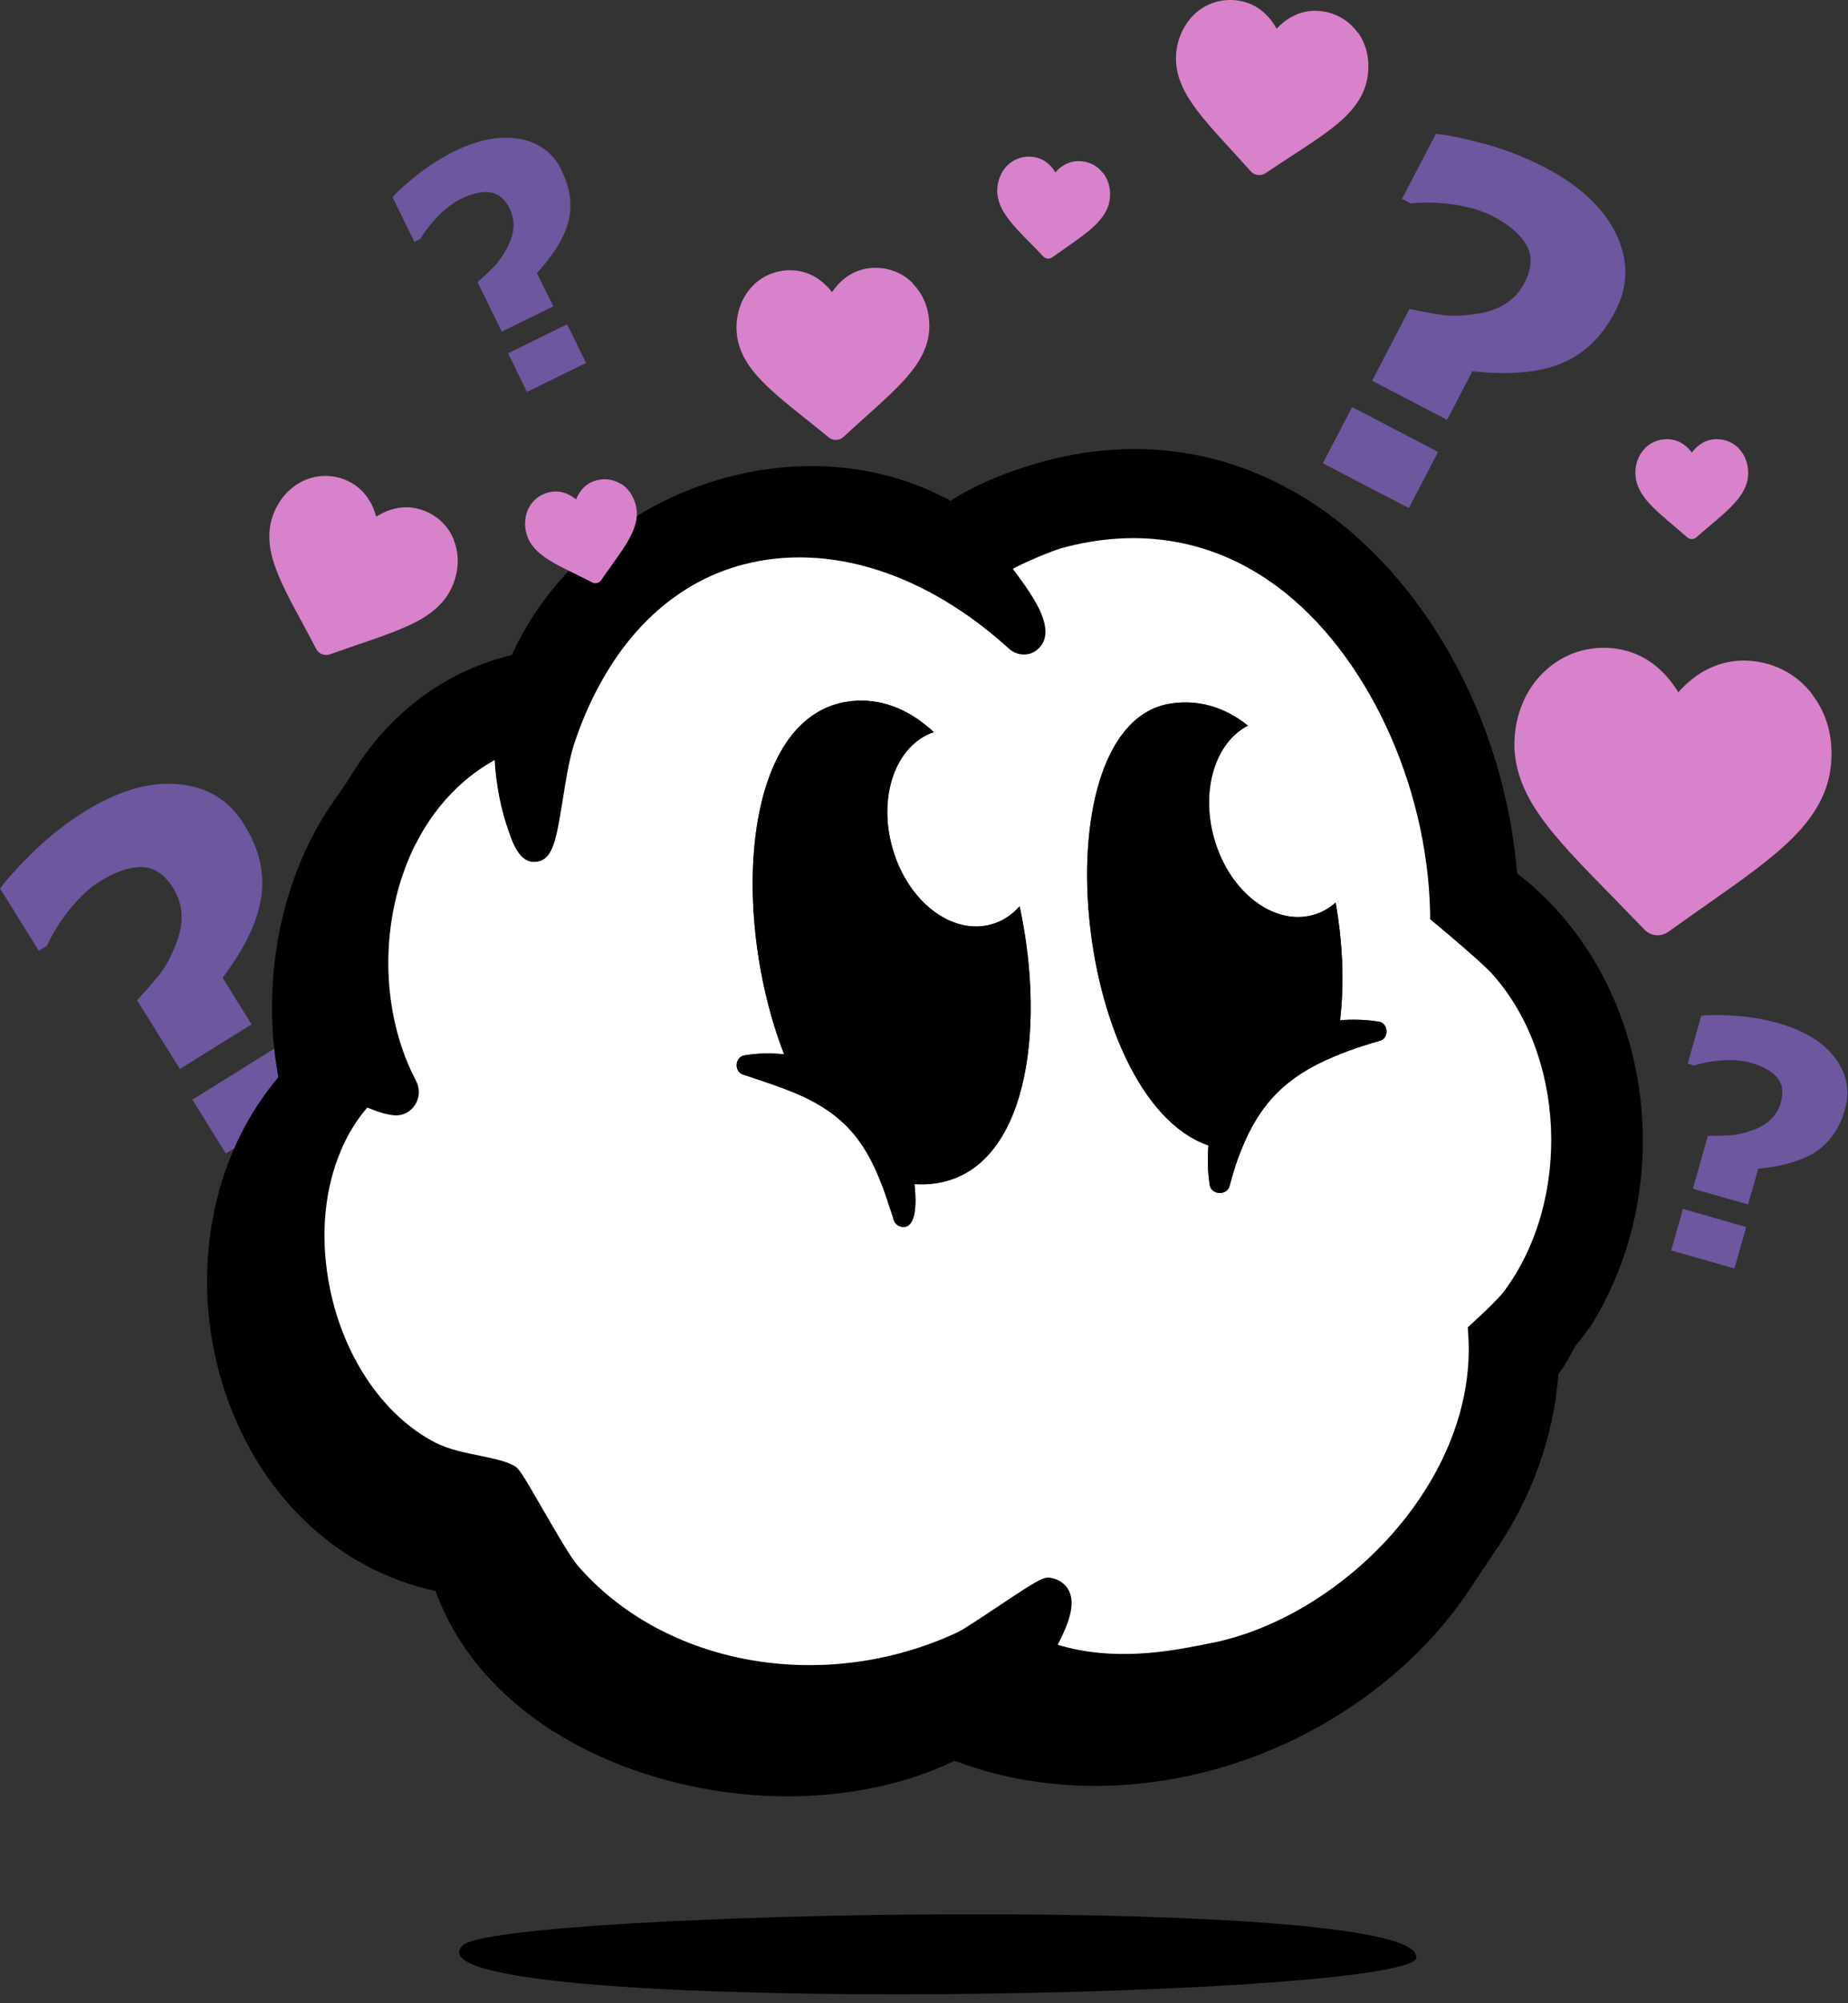 <svg width="132" height="143" viewBox="0 0 132 143" fill="none" xmlns="http://www.w3.org/2000/svg">
<rect x="0" y="0" width="132" height="143" fill="#333333" stroke="none"/>
<g clip-path="url(#clip0_712_24)">
<path d="M17.41 58.81C18.02 59.79 18.42 60.75 18.6 61.68C18.78 62.61 18.78 63.52 18.6 64.4C18.42 65.28 18.1 66.17 17.64 67.06C17.18 67.96 16.6 68.87 15.9 69.8L17.97 73.12L12.85 76.31L9.79 71.4C10.36 70.79 10.87 70.21 11.31 69.67C11.75 69.13 12.14 68.45 12.47 67.63C12.8 66.89 12.97 66.15 12.97 65.44C12.97 64.72 12.77 64.04 12.37 63.39C11.76 62.42 11.02 61.92 10.14 61.9C9.26 61.88 8.25 62.22 7.11 62.93C6.41 63.37 5.72 64.01 5.03 64.85C4.34 65.69 3.78 66.59 3.35 67.51L2.77 67.87L0.01 63.43C0.47 62.78 1.25 61.91 2.37 60.82C3.49 59.73 4.7 58.77 6.03 57.94C8.43 56.45 10.66 55.79 12.72 55.98C14.79 56.16 16.35 57.11 17.41 58.82V58.81ZM22.01 78.68L16.13 82.34L13.74 78.5L19.62 74.84L22.01 78.68Z" fill="#6D579F"/>
<path d="M129.45 49.56C128.39 48.18 126.86 47.34 125.11 47.18C123.8 47.06 122.58 47.36 121.44 48.07C120.88 48.43 120.35 48.88 119.88 49.42C119.51 48.81 119.07 48.26 118.58 47.81C117.61 46.91 116.44 46.39 115.14 46.27C113.39 46.11 111.73 46.66 110.44 47.82C109.16 48.96 108.37 50.61 108.2 52.46C108.03 54.31 108.57 56.18 109.94 58.15C111.16 59.92 112.98 61.77 115.08 63.91C115.8 64.65 116.6 65.47 117.45 66.35C117.68 66.59 117.97 66.73 118.29 66.76C118.61 66.79 118.93 66.69 119.18 66.51C120.17 65.8 121.12 65.13 121.96 64.54C124.42 62.82 126.53 61.33 128.05 59.81C129.75 58.11 130.62 56.44 130.79 54.53C130.96 52.63 130.48 50.91 129.43 49.56H129.45Z" fill="#D782CB"/>
<path d="M32.43 38.57C32.05 37.59 31.29 36.84 30.3 36.46C29.56 36.17 28.79 36.13 28.01 36.36C27.62 36.47 27.24 36.65 26.87 36.88C26.76 36.46 26.6 36.07 26.38 35.72C25.96 35.03 25.37 34.53 24.63 34.24C23.64 33.85 22.57 33.89 21.63 34.34C20.7 34.79 19.96 35.61 19.54 36.67C19.13 37.72 19.13 38.89 19.59 40.27C20 41.51 20.74 42.9 21.61 44.49C21.91 45.04 22.24 45.66 22.58 46.32C22.67 46.5 22.83 46.63 23.01 46.7C23.19 46.77 23.39 46.77 23.57 46.71C24.26 46.46 24.93 46.23 25.52 46.03C27.25 45.44 28.73 44.93 29.88 44.31C31.15 43.61 31.94 42.78 32.37 41.7C32.79 40.62 32.8 39.54 32.42 38.58L32.43 38.57Z" fill="#D782CB"/>
<path d="M65.21 20.23C64.48 19.48 63.48 19.09 62.42 19.12C61.63 19.14 60.9 19.41 60.27 19.92C59.96 20.18 59.68 20.49 59.43 20.85C59.16 20.51 58.86 20.21 58.53 19.97C57.88 19.5 57.14 19.27 56.34 19.29C55.28 19.32 54.31 19.77 53.62 20.56C52.94 21.34 52.58 22.39 52.61 23.52C52.64 24.65 53.11 25.73 54.07 26.82C54.93 27.8 56.16 28.79 57.58 29.92C58.07 30.31 58.62 30.75 59.19 31.22C59.34 31.35 59.54 31.41 59.73 31.4C59.93 31.4 60.11 31.32 60.25 31.19C60.79 30.69 61.32 30.21 61.78 29.8C63.14 28.58 64.31 27.53 65.11 26.51C66.01 25.36 66.41 24.3 66.38 23.14C66.35 21.98 65.93 20.99 65.2 20.25L65.21 20.23Z" fill="#D782CB"/>
<path d="M78.78 12.35C78.41 11.86 77.86 11.56 77.24 11.51C76.78 11.47 76.34 11.57 75.94 11.82C75.74 11.95 75.55 12.1 75.39 12.31C75.25 12.09 75.11 11.9 74.92 11.73C74.58 11.41 74.16 11.23 73.7 11.19C73.08 11.13 72.49 11.33 72.03 11.74C71.58 12.14 71.3 12.74 71.24 13.39C71.18 14.04 71.38 14.71 71.87 15.41C72.3 16.04 72.94 16.69 73.69 17.45C73.95 17.71 74.23 18 74.53 18.32C74.61 18.4 74.72 18.45 74.83 18.46C74.94 18.47 75.06 18.44 75.15 18.38C75.51 18.12 75.84 17.89 76.14 17.68C77.01 17.07 77.77 16.54 78.3 16C78.9 15.39 79.22 14.8 79.28 14.13C79.34 13.46 79.17 12.84 78.8 12.36H78.79L78.78 12.35Z" fill="#D782CB"/>
<path d="M124.24 32.05C123.83 31.6 123.25 31.35 122.63 31.35C122.17 31.35 121.74 31.49 121.36 31.78C121.17 31.92 121 32.1 120.85 32.31C120.7 32.1 120.53 31.93 120.33 31.78C119.96 31.49 119.53 31.35 119.06 31.35C118.44 31.35 117.86 31.6 117.45 32.05C117.04 32.49 116.81 33.11 116.81 33.76C116.81 34.41 117.07 35.06 117.61 35.71C118.1 36.3 118.8 36.89 119.61 37.58C119.89 37.82 120.2 38.08 120.53 38.37C120.61 38.44 120.73 38.48 120.84 38.48C120.95 38.48 121.07 38.44 121.15 38.37C121.48 38.08 121.79 37.82 122.07 37.58C122.89 36.89 123.59 36.3 124.07 35.71C124.62 35.05 124.87 34.44 124.87 33.76C124.87 33.08 124.64 32.49 124.23 32.05H124.22H124.24Z" fill="#D782CB"/>
<path d="M96.98 2.33C96.37 1.48 95.45 0.93 94.4 0.8C93.61 0.7 92.85 0.85 92.16 1.26C91.81 1.46 91.49 1.73 91.19 2.05C90.98 1.67 90.73 1.33 90.43 1.04C89.86 0.47 89.16 0.13 88.37 0.03C87.32 -0.1 86.29 0.19 85.49 0.86C84.7 1.53 84.18 2.5 84.03 3.62C83.89 4.74 84.18 5.88 84.96 7.1C85.66 8.2 86.72 9.36 87.95 10.7C88.37 11.16 88.84 11.68 89.34 12.23C89.47 12.38 89.65 12.47 89.85 12.49C90.04 12.51 90.24 12.47 90.4 12.36C91.01 11.95 91.6 11.56 92.13 11.22C93.66 10.22 94.98 9.37 95.93 8.49C96.99 7.5 97.56 6.5 97.7 5.35C97.85 4.2 97.59 3.15 96.99 2.31L96.98 2.33Z" fill="#D782CB"/>
<path d="M101.13 139.88C98.18 142.82 28.24 143.89 33.03 138.88C35.48 136.38 102.95 135.1 101.13 139.88Z" fill="black"/>
<path d="M108.36 62.35C107.49 51.41 101.73 41.03 93.6 35.81C87.02 31.59 79.45 30.91 71.73 33.85C69.85 34.57 68.57 35.31 67.9 35.75C62.81 32.96 56.52 32.5 50.51 34.5C44.79 36.41 39.99 40.37 37.3 45.29C37.03 45.77 36.78 46.26 36.56 46.76H36.55C31.5 47.99 27.69 51.13 25.17 55.2C24.78 55.83 24.37 56.44 23.94 57.04C20.02 62.52 18.64 70.04 19.86 76.76C19.86 76.81 19.87 76.85 19.88 76.9C19.76 77.04 19.65 77.18 19.54 77.32C14.82 83.17 13.48 91.78 16.14 99.56C18.66 106.9 24.22 112.1 31.11 113.57C33.05 118.91 37.56 123.24 43.86 125.81C47.81 127.43 52.12 128.23 56.29 128.23C60.46 128.23 64.73 127.38 68.19 125.69C76.85 129 87.47 127.68 96 122.17C99.88 119.67 103.01 116.54 105.27 113.01L106.69 110.88C109.36 107.04 110.96 102.67 111.32 98.08C111.55 97.77 111.74 97.49 111.86 97.28C112.09 96.89 112.31 96.49 112.52 96.09C113.07 95.42 113.62 94.7 113.86 94.28C120.16 83.69 117.68 69.48 108.36 62.35ZM107.43 92.17C107.32 92.32 107.12 92.54 106.88 92.79C106.37 93.33 105.65 94 105.19 94.42L104.83 94.75L104.86 95.23L104.89 95.77C105.04 100.31 103.25 104.68 100.43 108.3C96.78 112.98 91.39 116.42 86.18 117.35L85.63 117.46C83.6 117.85 79.54 118.63 75.55 117.41C76.29 115.95 76.85 114.56 76.34 113.54C76.09 113.06 75.64 112.74 75.07 112.64C74.53 112.54 74.24 112.7 71.22 114.71C70.13 115.44 68.78 116.34 68.36 116.53C58.84 120.96 47.42 118.93 41.21 111.7C40.71 111.11 39.57 109.13 38.73 107.68C37.22 105.06 37.05 104.8 36.66 104.6C36.05 104.28 35.24 104.12 34.3 103.92C33.25 103.71 32.06 103.47 31.11 102.99C27.26 101.02 24.32 96.56 23.44 91.34C22.87 88 23.21 84.78 24.35 82.12C24.83 80.98 25.46 79.95 26.23 79.06C26.24 79.07 26.25 79.07 26.26 79.08C26.58 79.21 26.98 79.36 27.39 79.48C27.66 79.55 27.93 79.6 28.2 79.62C28.78 79.65 29.32 79.37 29.64 78.87C29.97 78.36 30 77.71 29.72 77.17C27.41 72.8 27.09 67.04 28.87 62.13C29.11 61.47 29.38 60.85 29.68 60.25H29.69C31.02 57.62 32.96 55.57 35.32 54.26C35.43 56.07 35.77 57.81 36.35 59.42C36.61 60.17 37.04 61.36 37.95 61.52H37.96C38.06 61.53 38.16 61.53 38.27 61.52C39.49 61.41 39.72 59.98 40.18 57.15C40.39 55.82 40.63 54.32 40.96 53.24C41.49 51.62 42.13 50.12 42.89 48.76C45.3 44.37 48.81 41.43 53.05 40.31C59.19 38.69 66.14 40.9 72.14 46.38C72.16 46.4 72.19 46.42 72.21 46.42C72.62 46.74 73.42 46.9 74.03 46.42C75.26 45.45 74.51 43.76 73.5 42.23C73.13 41.67 72.73 41.13 72.37 40.65C72.36 40.64 72.35 40.63 72.34 40.61C73.27 40.09 75.15 39.33 75.75 39.15C81.37 37.59 86.73 38.53 91.24 41.89C97.57 46.6 101.95 55.95 102.13 65.16V65.62L102.49 65.91C103.37 66.64 105.77 68.67 106.41 69.36C111.81 75.17 112.28 85.62 107.42 92.17H107.43Z" fill="black"/>
<path d="M106.42 69.359C105.78 68.669 103.38 66.639 102.5 65.909L102.15 65.62V65.159C101.96 55.95 97.58 46.599 91.25 41.889C86.74 38.529 81.38 37.59 75.76 39.15C75.16 39.33 73.28 40.09 72.35 40.609C72.36 40.63 72.37 40.639 72.38 40.65C72.74 41.13 73.14 41.669 73.51 42.23C74.52 43.76 75.27 45.45 74.04 46.419C73.43 46.9 72.63 46.739 72.22 46.429C72.22 46.429 72.17 46.4 72.15 46.38C66.15 40.9 59.2 38.69 53.06 40.309C48.82 41.429 45.31 44.37 42.9 48.76C42.14 50.12 41.5 51.62 40.97 53.239C40.64 54.319 40.4 55.819 40.19 57.15C39.73 59.98 39.5 61.41 38.28 61.52C38.17 61.529 38.07 61.529 37.97 61.52H37.96C37.05 61.359 36.62 60.169 36.36 59.419C35.78 57.809 35.44 56.069 35.33 54.26C32.97 55.569 31.03 57.62 29.7 60.239H29.69C29.39 60.849 29.12 61.469 28.88 62.13C27.1 67.04 27.42 72.799 29.73 77.169C30.01 77.71 29.98 78.359 29.65 78.87C29.33 79.37 28.79 79.65 28.21 79.62C27.94 79.6 27.67 79.549 27.4 79.48C26.99 79.359 26.59 79.21 26.27 79.079C26.26 79.07 26.25 79.07 26.24 79.059C25.47 79.95 24.84 80.98 24.36 82.12C23.22 84.779 22.88 87.999 23.45 91.34C24.33 96.559 27.27 101.02 31.12 102.99C32.07 103.47 33.26 103.71 34.31 103.92C35.25 104.12 36.06 104.28 36.67 104.6C37.06 104.8 37.23 105.06 38.74 107.68C39.58 109.13 40.72 111.11 41.22 111.7C47.43 118.93 58.85 120.96 68.37 116.53C68.79 116.34 70.14 115.44 71.23 114.71C74.25 112.7 74.54 112.54 75.08 112.64C75.65 112.74 76.1 113.06 76.35 113.54C76.86 114.56 76.3 115.95 75.56 117.41C79.55 118.63 83.61 117.85 85.64 117.46L86.19 117.35C91.4 116.42 96.79 112.98 100.44 108.3C103.26 104.68 105.05 100.31 104.9 95.779L104.87 95.23L104.84 94.749L105.2 94.419C105.66 93.999 106.38 93.329 106.89 92.79C107.13 92.54 107.33 92.32 107.44 92.169C112.3 85.62 111.83 75.169 106.43 69.359H106.42ZM66.69 84.49C66.22 84.549 65.77 84.559 65.32 84.529C65.49 86.059 65.41 87.7 64.43 87.579C64.13 87.54 63.9 87.329 63.83 87.059C63.72 86.7 63.61 86.34 63.48 85.99C63.25 85.249 62.98 84.519 62.68 83.82C62.09 82.45 61.34 81.189 60.23 80.159C59.4 79.379 58.45 78.799 57.43 78.309C56.44 77.85 55.38 77.48 54.31 77.12C53.91 76.99 53.51 76.85 53.11 76.719C52.39 76.519 52.49 75.4 53.22 75.329C54.13 75.18 55.07 75.159 56.01 75.26C52.08 65.159 53 50.389 61.22 50.02C63.25 49.929 65.09 50.77 66.7 52.26C64 53.169 62.68 56.83 63.75 60.55C64.83 64.359 68 66.79 70.83 65.98C71.61 65.76 72.29 65.309 72.83 64.689C74.77 73.7 73.3 83.669 66.69 84.49ZM98.55 74.299C98.16 74.409 97.79 74.519 97.43 74.639H97.42C96.64 74.889 95.92 75.15 95.25 75.439C92 76.799 90 78.68 88.65 82.12C88.46 82.59 88.28 83.09 88.12 83.629C88.02 83.96 87.92 84.299 87.83 84.65C87.64 85.389 86.48 85.299 86.4 84.549C86.26 83.59 86.24 82.659 86.32 81.769C76.57 78.389 74.18 51.639 83.64 50.219C85.7 49.91 87.55 50.529 89.14 51.8C86.81 52.989 85.74 56.4 86.73 59.87C87.81 63.679 90.99 66.109 93.81 65.309C94.41 65.139 94.94 64.84 95.4 64.43C95.91 67.279 96.03 70.2 95.72 72.829C96.59 72.76 97.5 72.779 98.43 72.919C99.17 72.99 99.26 74.109 98.55 74.299Z" fill="white"/>
<path d="M66.69 84.49C66.22 84.55 65.77 84.56 65.32 84.53C65.49 86.06 65.41 87.7 64.43 87.58C64.13 87.54 63.9 87.33 63.83 87.06C63.72 86.7 63.61 86.34 63.48 85.99C63.25 85.25 62.98 84.52 62.68 83.82C62.09 82.45 61.34 81.19 60.23 80.16C59.4 79.38 58.45 78.8 57.43 78.31C56.44 77.85 55.38 77.48 54.31 77.12C53.91 76.99 53.51 76.85 53.11 76.72C52.39 76.52 52.49 75.4 53.22 75.33C54.13 75.18 55.07 75.16 56.01 75.26C52.08 65.16 53 50.39 61.22 50.02C63.25 49.93 65.09 50.77 66.7 52.26C64 53.17 62.68 56.83 63.75 60.55C64.83 64.36 68 66.79 70.83 65.98C71.61 65.76 72.29 65.31 72.83 64.69C74.77 73.7 73.3 83.67 66.69 84.49Z" fill="black"/>
<path d="M98.55 74.3C98.16 74.41 97.79 74.52 97.43 74.64H97.42C96.64 74.89 95.92 75.15 95.25 75.441C92 76.8 90 78.68 88.65 82.121C88.46 82.591 88.28 83.09 88.12 83.63C88.02 83.96 87.92 84.3 87.83 84.65C87.64 85.39 86.48 85.3 86.4 84.55C86.26 83.59 86.24 82.66 86.32 81.77C76.57 78.39 74.18 51.64 83.64 50.22C85.7 49.91 87.55 50.53 89.14 51.8C86.81 52.99 85.74 56.4 86.73 59.87C87.81 63.68 90.99 66.11 93.81 65.31C94.41 65.14 94.94 64.84 95.4 64.43C95.91 67.28 96.03 70.2 95.72 72.831C96.59 72.76 97.5 72.78 98.43 72.92C99.17 72.99 99.26 74.111 98.55 74.3Z" fill="black"/>
<path d="M44.36 34.56C43.85 34.22 43.23 34.13 42.63 34.28C42.18 34.39 41.8 34.64 41.51 35.01C41.37 35.19 41.24 35.41 41.15 35.65C40.95 35.49 40.75 35.36 40.52 35.26C40.09 35.07 39.63 35.04 39.18 35.15C38.58 35.3 38.08 35.68 37.79 36.22C37.5 36.75 37.43 37.4 37.59 38.04C37.75 38.68 38.16 39.24 38.85 39.73C39.46 40.18 40.29 40.58 41.25 41.05C41.58 41.21 41.94 41.39 42.33 41.59C42.43 41.64 42.55 41.65 42.66 41.62C42.77 41.59 42.87 41.52 42.93 41.43C43.18 41.07 43.41 40.74 43.63 40.44C44.25 39.57 44.79 38.82 45.11 38.14C45.48 37.37 45.58 36.71 45.41 36.05C45.24 35.39 44.88 34.87 44.37 34.54H44.36V34.56Z" fill="#D782CB"/>
<path d="M115.39 22.2C114.86 23.22 114.23 24.05 113.53 24.68C112.83 25.31 112.04 25.77 111.19 26.07C110.34 26.37 109.42 26.54 108.41 26.6C107.41 26.66 106.32 26.63 105.17 26.5L103.36 29.97L98.01 27.18L100.68 22.05C101.5 22.23 102.25 22.37 102.94 22.47C103.63 22.57 104.41 22.56 105.29 22.43C106.1 22.34 106.81 22.11 107.43 21.75C108.05 21.39 108.54 20.87 108.89 20.19C109.42 19.17 109.47 18.28 109.04 17.51C108.61 16.74 107.8 16.04 106.62 15.43C105.89 15.05 104.98 14.78 103.9 14.61C102.82 14.44 101.77 14.42 100.75 14.52L100.14 14.2L102.56 9.56C103.35 9.62 104.5 9.86 106 10.26C107.5 10.66 108.95 11.23 110.34 11.95C112.84 13.25 114.54 14.84 115.44 16.71C116.33 18.58 116.32 20.41 115.39 22.19V22.2ZM100.63 36.27L94.49 33.07L96.58 29.06L102.72 32.26L100.63 36.27Z" fill="#6D579F"/>
<path d="M40.11 12.17C40.46 12.87 40.66 13.55 40.72 14.19C40.78 14.83 40.72 15.44 40.54 16.03C40.36 16.62 40.08 17.19 39.71 17.76C39.34 18.33 38.88 18.91 38.35 19.49L39.52 21.87L35.84 23.67L34.11 20.14C34.54 19.76 34.92 19.41 35.25 19.07C35.58 18.73 35.89 18.3 36.18 17.77C36.45 17.29 36.62 16.81 36.67 16.32C36.72 15.83 36.63 15.36 36.4 14.89C36.06 14.19 35.59 13.81 34.99 13.73C34.4 13.65 33.69 13.82 32.88 14.22C32.38 14.47 31.87 14.85 31.34 15.38C30.81 15.91 30.38 16.47 30.02 17.06L29.6 17.27L28.04 14.08C28.39 13.67 28.98 13.14 29.81 12.48C30.64 11.82 31.53 11.26 32.48 10.79C34.2 9.95 35.75 9.66 37.14 9.92C38.52 10.18 39.52 10.93 40.12 12.16L40.11 12.17ZM41.86 25.91L37.64 27.98L36.29 25.22L40.51 23.15L41.86 25.91Z" fill="#6D579F"/>
<path d="M131.79 79.169C131.58 79.919 131.28 80.559 130.89 81.079C130.5 81.6 130.05 82.01 129.53 82.32C129.01 82.629 128.41 82.87 127.76 83.049C127.1 83.23 126.38 83.35 125.59 83.43L124.86 85.98L120.92 84.859L121.99 81.079C122.56 81.079 123.08 81.079 123.55 81.049C124.02 81.019 124.54 80.909 125.11 80.7C125.64 80.529 126.08 80.279 126.44 79.95C126.8 79.62 127.06 79.21 127.2 78.71C127.41 77.96 127.32 77.359 126.93 76.909C126.54 76.46 125.91 76.1 125.03 75.859C124.49 75.71 123.85 75.65 123.11 75.689C122.37 75.73 121.67 75.85 121 76.059L120.55 75.93L121.52 72.51C122.06 72.439 122.85 72.439 123.91 72.51C124.97 72.579 126 72.749 127.03 73.04C128.87 73.559 130.22 74.389 131.07 75.51C131.92 76.629 132.16 77.85 131.79 79.159V79.169ZM123.89 90.549L119.37 89.26L120.21 86.299L124.73 87.59L123.89 90.549Z" fill="#6D579F"/>
</g>
<defs>
<clipPath id="clip0_712_24">
<rect width="131.96" height="142.36" fill="white"/>
</clipPath>
</defs>
</svg>
